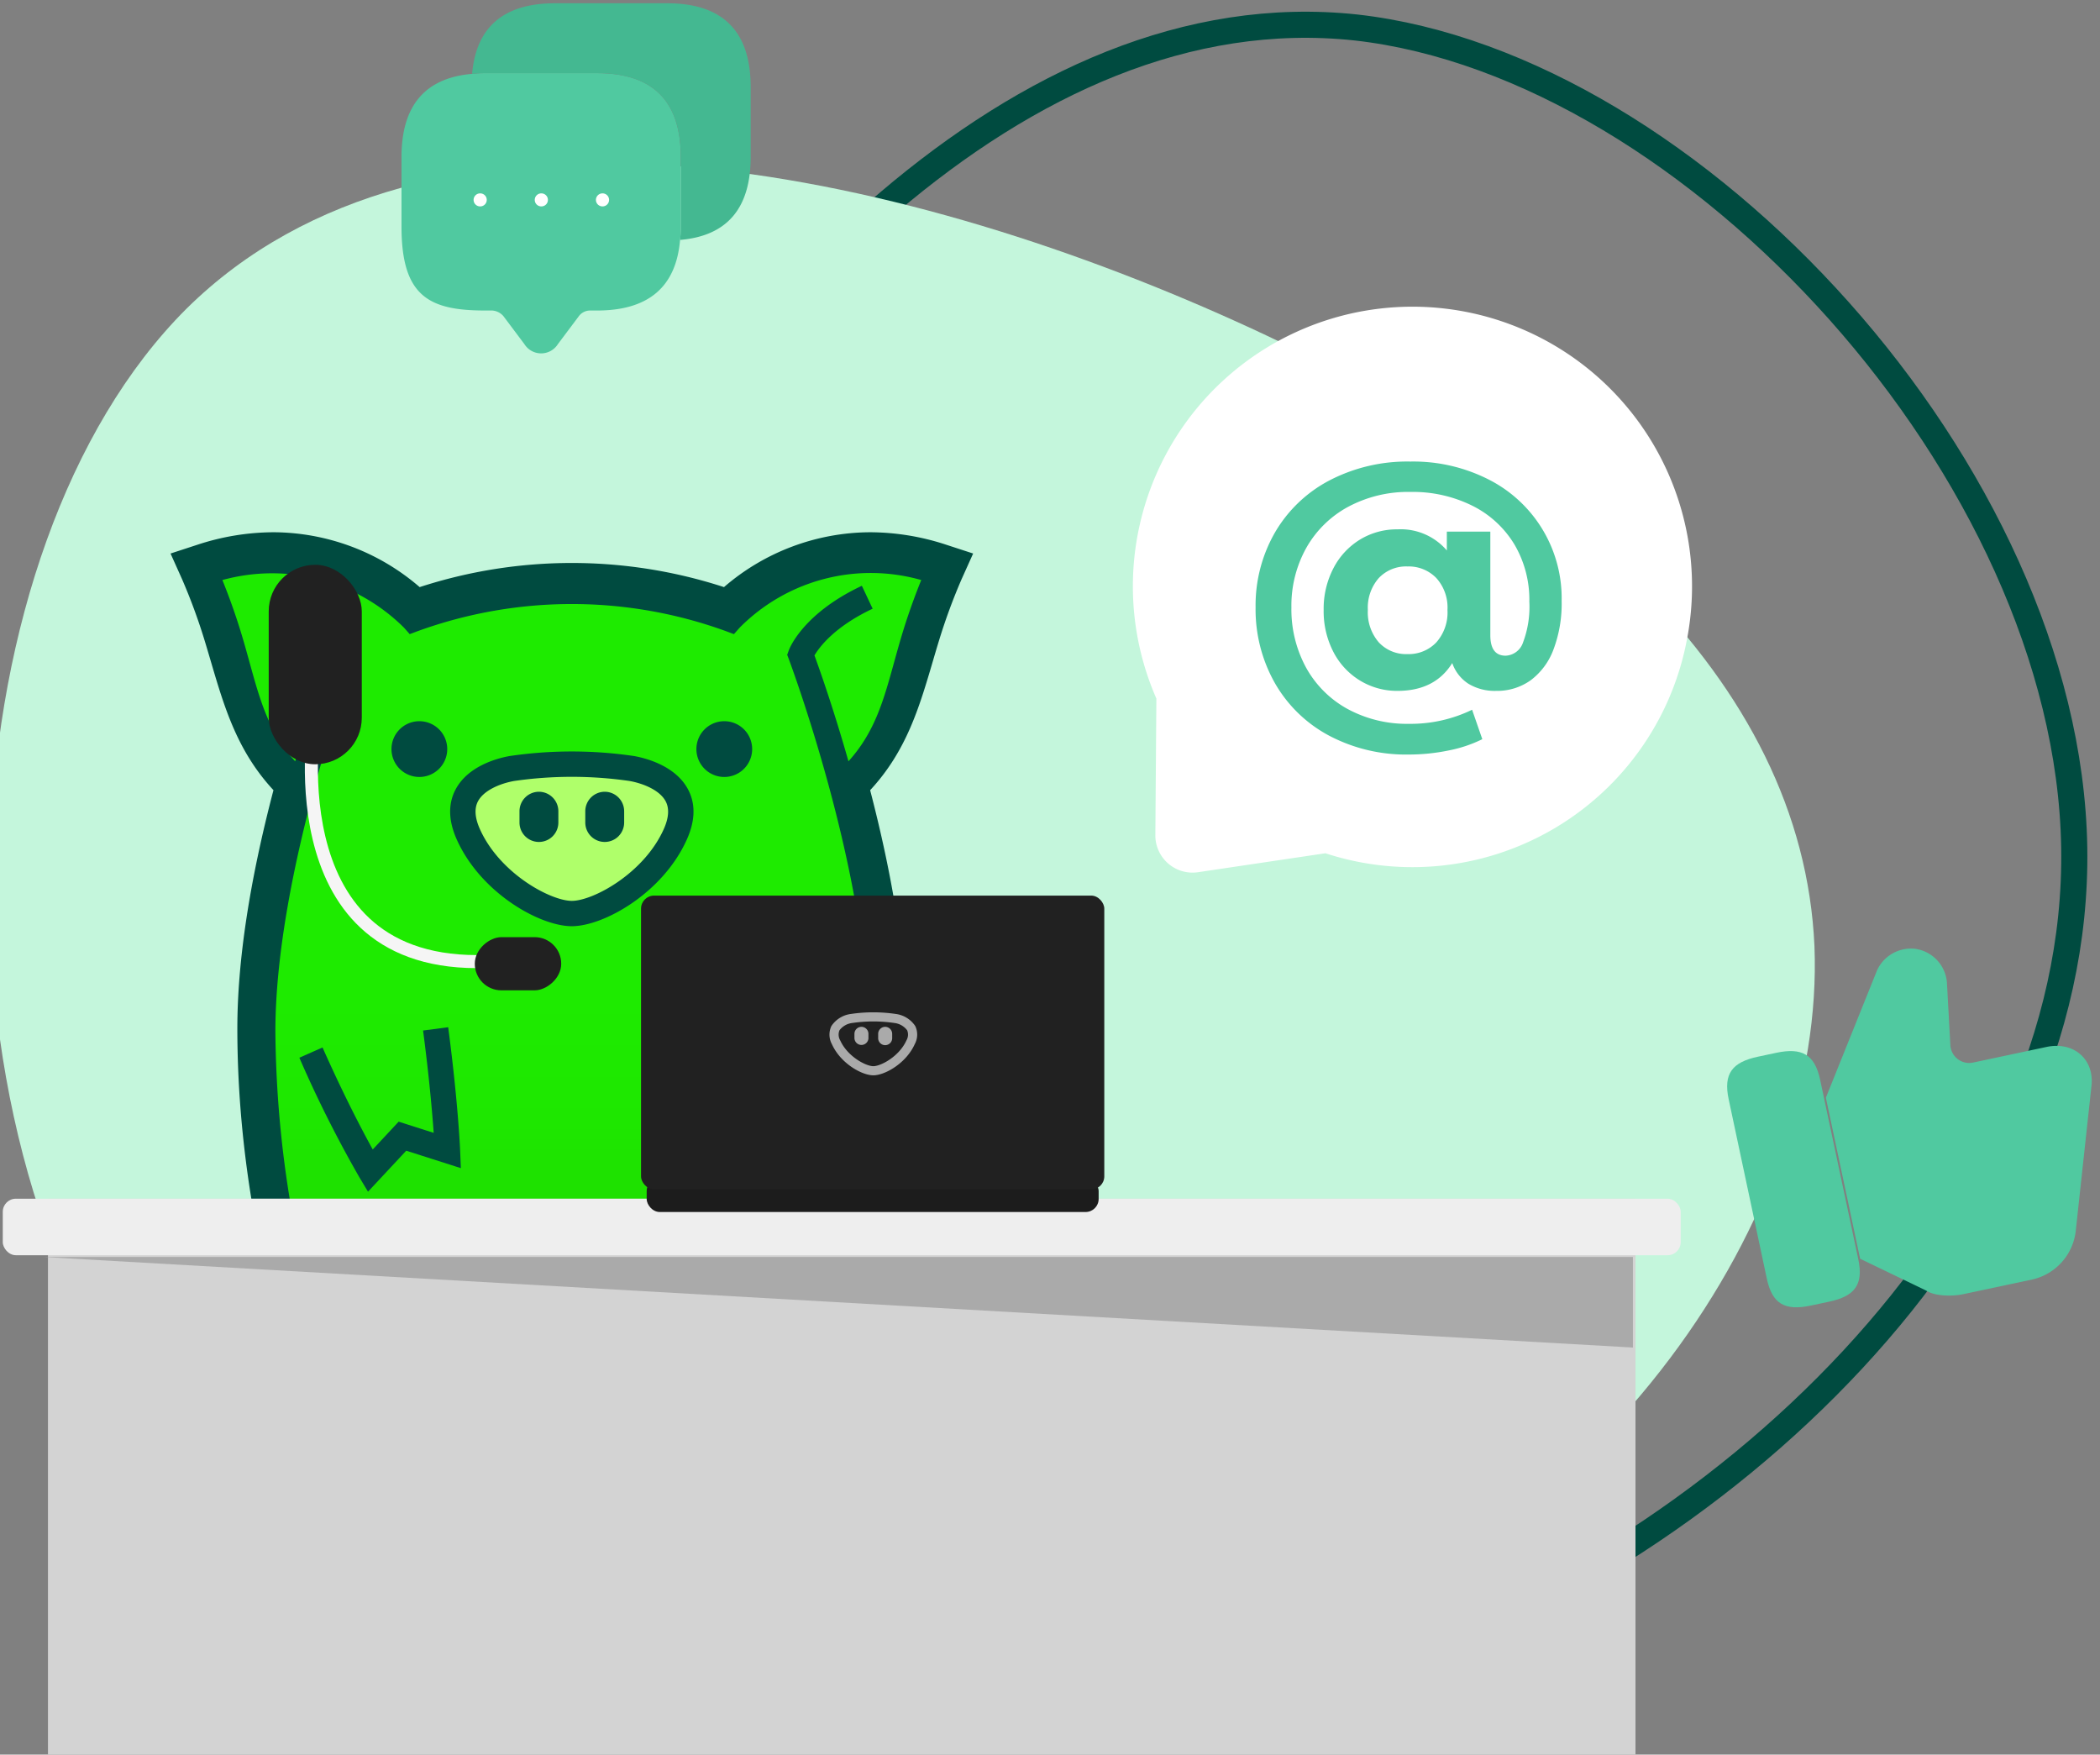 <svg xmlns="http://www.w3.org/2000/svg" xmlns:xlink="http://www.w3.org/1999/xlink" width="322" height="269" viewBox="0 0 322 269"><rect x="0" y="0" width="322" height="269" fill="#808080" stroke="none"/><defs><clipPath id="clip-path"><rect id="Rect&#xE1;ngulo_20957" data-name="Rect&#xE1;ngulo 20957" width="322" height="269" transform="translate(203 2240)" fill="#fff"></rect></clipPath><linearGradient id="linear-gradient" x1="0.5" y1="0.328" x2="0.5" y2="0.942" gradientUnits="objectBoundingBox"><stop offset="0.279" stop-color="#1eeb00"></stop><stop offset="0.506" stop-color="#1ee700"></stop><stop offset="0.729" stop-color="#1edb00"></stop><stop offset="0.95" stop-color="#1ec700"></stop><stop offset="1" stop-color="#1ec200"></stop></linearGradient></defs><g id="Cont&#xE1;ctanos" transform="translate(-203 -2240)" clip-path="url(#clip-path)"><path id="blob2" d="M256.128,163.782c9.155-51.142-38.548-100.511-85.289-131.4S78.805-10.657,45.316,10.863C11.827,32.636-9.374,88.082,4.118,145.3,17.61,202.771,65.8,261.761,123.136,264.8S246.732,214.924,256.128,163.782Z" transform="matrix(-0.07, -0.998, 0.998, -0.07, 265.397, 2511.294)" fill="none" stroke="#004b40" stroke-width="4"></path><path id="blob2-2" data-name="blob2" d="M268.044,100.725c9.581,50.931-40.342,100.1-89.256,130.857S82.472,274.445,47.425,253.013C12.378,231.33-9.81,176.113,4.309,119.131,18.429,61.9,68.856,3.15,128.865.124S258.211,49.794,268.044,100.725Z" transform="translate(297.98 2565.868) rotate(-124)" fill="#c4f6dc"></path><path id="Uni&#xF3;n_14" data-name="Uni&#xF3;n 14" d="M0,49.537A42.839,42.839,0,0,1,48.162,6.909L66.787.328a5.706,5.706,0,0,1,7.506,4.349l3.837,20.57A42.87,42.87,0,1,1,0,49.537Z" transform="translate(452.189 2386.788) rotate(-169)" fill="#fff"></path><path id="Trazado_40192" data-name="Trazado 40192" d="M24.67-17.04a25.488,25.488,0,0,1,12.038,2.771A20.4,20.4,0,0,1,47.864,4.34a19.907,19.907,0,0,1-1.25,7.429A10.4,10.4,0,0,1,43.107,16.5a8.846,8.846,0,0,1-5.3,1.618,7.774,7.774,0,0,1-4.217-1.079,6.162,6.162,0,0,1-2.5-3.187q-2.648,4.266-8.385,4.266a10.889,10.889,0,0,1-5.737-1.569,11.059,11.059,0,0,1-4.095-4.389,13.551,13.551,0,0,1-1.5-6.448,13.445,13.445,0,0,1,1.5-6.4,11.117,11.117,0,0,1,4.07-4.389,10.851,10.851,0,0,1,5.762-1.569A9.288,9.288,0,0,1,30.26-3.408V-6.3h6.669V9.587q0,3.138,2.354,3.138a2.957,2.957,0,0,0,2.672-2.06,15.483,15.483,0,0,0,.956-6.228,16.68,16.68,0,0,0-2.28-8.753,15.67,15.67,0,0,0-6.424-5.933,20.548,20.548,0,0,0-9.538-2.133,19.459,19.459,0,0,0-9.538,2.28A16.209,16.209,0,0,0,8.708-3.8a18.162,18.162,0,0,0-2.28,9.121,18.657,18.657,0,0,0,2.256,9.243,16.081,16.081,0,0,0,6.35,6.326,19.077,19.077,0,0,0,9.44,2.28,21.5,21.5,0,0,0,9.66-2.158L35.7,25.524a20.389,20.389,0,0,1-5.222,1.741,30.092,30.092,0,0,1-6.007.613A25.276,25.276,0,0,1,12.165,24.96a20.829,20.829,0,0,1-8.287-8.066A22.906,22.906,0,0,1,.936,5.321,22.4,22.4,0,0,1,3.9-6.154a20.849,20.849,0,0,1,8.361-7.993A25.842,25.842,0,0,1,24.67-17.04Zm-.441,29.52a5.844,5.844,0,0,0,4.413-1.79,6.9,6.9,0,0,0,1.716-4.977,6.738,6.738,0,0,0-1.716-4.9A5.886,5.886,0,0,0,24.228-.956,5.746,5.746,0,0,0,19.815.834a6.876,6.876,0,0,0-1.667,4.879,7.039,7.039,0,0,0,1.667,4.953A5.707,5.707,0,0,0,24.228,12.48Z" transform="translate(394.588 2327.801)" fill="#50c9a0" stroke="rgba(0,0,0,0)" stroke-width="1"></path><g id="Grupo_28573" data-name="Grupo 28573" transform="matrix(0.978, -0.208, 0.208, 0.978, 464.541, 2391.972)"><path id="Vector" d="M0,45.041l8.892,6.884c1.147,1.147,3.729,1.721,5.45,1.721h10.9a8.615,8.615,0,0,0,8.032-6.024l6.884-20.94c1.434-4.016-1.147-7.458-5.45-7.458H23.235a2.894,2.894,0,0,1-2.868-3.442L21.8,6.6A5.659,5.659,0,0,0,18.071.293,5.727,5.727,0,0,0,11.761,2.3L0,19.8" transform="translate(14.629 0)" fill="#50c9a0"></path><path id="Vector-2" data-name="Vector" d="M0,33.561V5.45C0,1.434,1.721,0,5.737,0H8.605c4.016,0,5.737,1.434,5.737,5.45V33.561c0,4.016-1.721,5.45-5.737,5.45H5.737C1.721,39.011,0,37.577,0,33.561Z" transform="translate(0 11.481)" fill="#50c9a0"></path></g><g id="Grupo_28574" data-name="Grupo 28574" transform="translate(264.565 2240.499)"><g id="Group" transform="translate(0 10.718)"><path id="Vector-3" data-name="Vector" d="M42.82,12.835V23.554a16.252,16.252,0,0,1-.107,2.01C42.1,32.8,37.836,36.389,29.985,36.389H28.913a2.158,2.158,0,0,0-1.715.857l-3.215,4.287a3.032,3.032,0,0,1-5.145,0l-3.216-4.287a2.475,2.475,0,0,0-1.715-.857H12.835C4.287,36.389,0,34.272,0,23.554V12.835C0,4.984,3.618.724,10.826.107A16.252,16.252,0,0,1,12.835,0h17.15Q42.807,0,42.82,12.835Z" transform="translate(0)" fill="#50c9a0"></path></g><path id="Vector-4" data-name="Vector" d="M42.713,12.835V23.554q0,11.817-10.826,12.728a16.252,16.252,0,0,0,.107-2.01V23.554q0-12.822-12.835-12.835H2.01A16.252,16.252,0,0,0,0,10.826C.616,3.618,4.877,0,12.728,0h17.15Q42.7,0,42.713,12.835Z" transform="translate(10.826 0)" fill="#44b891"></path><path id="Vector-5" data-name="Vector" d="M.5.5H.52" transform="translate(30.308 29.646)" fill="#fff" stroke="#fff" stroke-linecap="round" stroke-linejoin="round" stroke-width="2"></path><path id="Vector-6" data-name="Vector" d="M.5.5H.52" transform="translate(20.929 29.646)" fill="#fff" stroke="#fff" stroke-linecap="round" stroke-linejoin="round" stroke-width="2"></path><path id="Vector-7" data-name="Vector" d="M.5.5H.52" transform="translate(11.551 29.646)" fill="#fff" stroke="#fff" stroke-linecap="round" stroke-linejoin="round" stroke-width="2"></path></g><g id="Grupo_28569" data-name="Grupo 28569" transform="translate(203.426 2321.601)"><g id="Grupo_28483" data-name="Grupo 28483" transform="translate(25.723)"><g id="Personaje_Masculino" data-name="Personaje Masculino" transform="translate(0 0)"><ellipse id="Elipse_1947" data-name="Elipse 1947" cx="52.077" cy="2.751" rx="52.077" ry="2.751" transform="translate(9.309 139.555)" opacity="0.18"></ellipse><g id="Grupo_16071" data-name="Grupo 16071" transform="translate(0 0)"><path id="Trazado_27254" data-name="Trazado 27254" d="M540.286,591.232l5.383,4.092,1.2-1.212A24.57,24.57,0,0,0,552.112,586a75.654,75.654,0,0,0,35.023,0,24.566,24.566,0,0,0,5.245,8.112l1.2,1.212,5.382-4.092,6.876,4.356.917-2.05a169.371,169.371,0,0,0,12.211-62.011c0-10.2-1.936-22.675-5.756-37.1,5.813-5.845,7.8-12.616,9.908-19.766.329-1.12.663-2.256,1.017-3.405a91.279,91.279,0,0,1,3.477-9.4l.887-1.973-2.057-.671a35.646,35.646,0,0,0-11.05-1.823,32.409,32.409,0,0,0-21.987,8.675,73.307,73.307,0,0,0-47.56,0,32.4,32.4,0,0,0-21.987-8.675,35.645,35.645,0,0,0-11.05,1.823l-2.056.671.887,1.973a91.436,91.436,0,0,1,3.476,9.4c.354,1.149.688,2.285,1.018,3.405,2.1,7.148,4.1,13.918,9.9,19.764-3.817,14.285-5.752,26.764-5.752,37.107a169.369,169.369,0,0,0,12.211,62.011l.917,2.05Z" transform="translate(-508.097 -454.988)" fill="url(#linear-gradient)"></path><path id="Trazado_27255" data-name="Trazado 27255" d="M567.353,511.662c-4.256,0-12.585-4.826-15.865-12.139-3.27-7.29,3.815-9.576,6.642-10.093a63.518,63.518,0,0,1,18.446,0c2.826.517,9.912,2.8,6.641,10.093C579.937,506.835,571.608,511.662,567.353,511.662Z" transform="translate(-505.822 -453.206)" fill="#afff6a"></path><g id="Grupo_16070" data-name="Grupo 16070"><g id="Grupo_16069" data-name="Grupo 16069"><path id="Trazado_27256" data-name="Trazado 27256" d="M512.339,457.035a37.615,37.615,0,0,1,11.653-1.918,34.471,34.471,0,0,1,22.435,8.41,75.437,75.437,0,0,1,46.664,0,34.485,34.485,0,0,1,22.435-8.41,37.584,37.584,0,0,1,11.653,1.918l4.115,1.342-1.776,3.947a89.538,89.538,0,0,0-3.39,9.176c-.35,1.134-.686,2.275-1.01,3.38-2.082,7.08-4.059,13.8-9.616,19.782,3.679,14.146,5.542,26.43,5.542,36.543,0,34.727-11.873,61.675-12.38,62.8l-1.834,4.1-3.793-2.4-3.838-2.432-2.951,2.243-2.714,2.064-2.4-2.424a27.764,27.764,0,0,1-5.056-7.218,77.559,77.559,0,0,1-32.639,0,27.818,27.818,0,0,1-5.056,7.218l-2.4,2.424-2.715-2.064-2.95-2.243-3.839,2.432-3.793,2.4-1.834-4.1c-.505-1.13-12.38-28.078-12.38-62.8,0-10.253,1.862-22.54,5.538-36.548-5.553-5.98-7.529-12.7-9.611-19.774-.326-1.105-.661-2.248-1.01-3.382A89.715,89.715,0,0,0,510,462.322l-1.771-3.945Zm8,18.015c1.632,5.912,2.966,10.713,7,15.185,2.277-8.016,4.428-14.086,5.212-16.232-.741-1.262-3.057-4.4-8.919-7.163l1.655-3.516c9.1,4.285,11.125,9.683,11.207,9.91l.241.673-.251.669c-.123.322-12.18,32.569-12.18,57.091a167.535,167.535,0,0,0,11.014,58.339l5.305-3.362,4.744,3.607a18.767,18.767,0,0,0,3.11-5.121c-1.639-.48-3.27-1-4.884-1.587l1.338-3.649a72.014,72.014,0,0,0,49.656,0l1.337,3.649c-1.614.591-3.244,1.108-4.884,1.587a18.8,18.8,0,0,0,3.11,5.121l4.744-3.607,5.306,3.362a167.3,167.3,0,0,0,11.013-58.339c0-24.521-12.057-56.768-12.18-57.091l-.251-.669.241-.673c.081-.227,2.1-5.624,11.207-9.91l1.655,3.516c-5.877,2.766-8.19,5.917-8.92,7.16.783,2.144,2.935,8.216,5.212,16.236,4.035-4.474,5.369-9.275,7-15.186.427-1.544.868-3.142,1.379-4.8,1-3.24,2.062-6.03,2.782-7.807a28.292,28.292,0,0,0-27.838,7.294l-.885,1-1.249-.467a69.255,69.255,0,0,0-47.216,0l-1.249.467-.885-1a28.68,28.68,0,0,0-27.837-7.293c.72,1.777,1.783,4.565,2.781,7.806C519.474,471.908,519.913,473.506,520.34,475.05Z" transform="translate(-508.228 -455.117)" fill="#004b40"></path><path id="Trazado_27257" data-name="Trazado 27257" d="M528.893,531.558l3.853.506c-.939,7.141-1.408,12.613-1.627,15.69l5.371-1.715,3.977,4.264c1.569-2.845,4.424-8.268,7.7-15.642l3.551,1.577a183.193,183.193,0,0,1-9.2,18.325l-1.327,2.211-5.861-6.284-8.377,2.675.116-2.777C527.078,550.093,527.384,543.04,528.893,531.558Z" transform="translate(-448.406 -455.675)" fill="#004b40"></path><path id="Trazado_27258" data-name="Trazado 27258" d="M544.565,491.078a4.275,4.275,0,1,1,4.276-4.275A4.275,4.275,0,0,1,544.565,491.078Z" transform="translate(-459.659 -453.56)" fill="#004b40"></path><path id="Trazado_27259" data-name="Trazado 27259" d="M588.8,491.078a4.275,4.275,0,1,1,4.276-4.275A4.276,4.276,0,0,1,588.8,491.078Z" transform="translate(-550.648 -453.56)" fill="#004b40"></path><path id="Trazado_27260" data-name="Trazado 27260" d="M549.624,492.758c1.905-3.621,6.413-4.8,8.261-5.134a65.343,65.343,0,0,1,19.144,0c1.849.337,6.357,1.513,8.261,5.134,1.161,2.208,1.095,4.786-.2,7.664-3.694,8.232-12.761,13.286-17.637,13.286s-13.944-5.055-17.637-13.286C548.529,497.544,548.463,494.966,549.624,492.758Zm3.742,6.074c3.058,6.819,10.862,10.991,14.092,10.991s11.033-4.172,14.092-10.991c.778-1.733.879-3.167.3-4.264-.907-1.724-3.446-2.742-5.52-3.121a61.7,61.7,0,0,0-17.748,0c-2.075.378-4.614,1.4-5.521,3.121C552.487,495.664,552.588,497.1,553.366,498.832Z" transform="translate(-505.926 -453.31)" fill="#004b40"></path><path id="Trazado_27261" data-name="Trazado 27261" d="M597.808,546.039l5.371,1.715c-.219-3.076-.689-8.549-1.628-15.69l3.853-.506c1.509,11.482,1.816,18.535,1.827,18.83l.116,2.777-8.377-2.675-5.861,6.284-1.327-2.211a183.188,183.188,0,0,1-9.2-18.325l3.552-1.577c3.274,7.374,6.128,12.8,7.7,15.642Z" transform="translate(-562.829 -455.675)" fill="#004b40"></path><path id="Trazado_27262" data-name="Trazado 27262" d="M571.388,492.763a2.989,2.989,0,0,1,2.98,2.98v1.736a2.98,2.98,0,1,1-5.96,0v-1.736A2.989,2.989,0,0,1,571.388,492.763Z" transform="translate(-514.902 -452.978)" fill="#004b40"></path><path id="Trazado_27263" data-name="Trazado 27263" d="M561.841,492.763a2.989,2.989,0,0,1,2.98,2.98v1.736a2.98,2.98,0,1,1-5.96,0v-1.736A2.989,2.989,0,0,1,561.841,492.763Z" transform="translate(-495.266 -452.978)" fill="#004b40"></path></g></g></g></g><path id="Trazado_40193" data-name="Trazado 40193" d="M75.242,27.474s-6.7,37.819,24.787,37.819" transform="translate(-53.053 0.532)" fill="none" stroke="#f5f5f5" stroke-width="2"></path><rect id="Rect&#xE1;ngulo_20955" data-name="Rect&#xE1;ngulo 20955" width="14.271" height="30.581" rx="7.135" transform="translate(15.054 4.991)" fill="#212121"></rect><rect id="Rect&#xE1;ngulo_20956" data-name="Rect&#xE1;ngulo 20956" width="8.155" height="13.252" rx="4.077" transform="translate(59.905 62.075) rotate(90)" fill="#212121"></rect></g><g id="Grupo_28568" data-name="Grupo 28568" transform="translate(0 102.177)"><rect id="Rect&#xE1;ngulo_20929" data-name="Rect&#xE1;ngulo 20929" width="243.419" height="85.76" transform="translate(6.93 0)" fill="#d3d3d3"></rect><rect id="Rect&#xE1;ngulo_20930" data-name="Rect&#xE1;ngulo 20930" width="257.28" height="8.663" rx="2" transform="translate(0 0)" fill="#eee"></rect><path id="Trazado_36059" data-name="Trazado 36059" d="M-974.662,4071h-243.8l243.8,13.887Z" transform="translate(1224.619 -4062.07)" fill="#aaa"></path></g><g id="Grupo_28486" data-name="Grupo 28486" transform="translate(97.866 55.705)"><rect id="Rect&#xE1;ngulo_20932" data-name="Rect&#xE1;ngulo 20932" width="69.301" height="5.198" rx="2" transform="translate(0.866 43.313)" fill="#1c1c1c"></rect><g id="Grupo_28485" data-name="Grupo 28485" transform="translate(0 0)"><rect id="Rect&#xE1;ngulo_20931" data-name="Rect&#xE1;ngulo 20931" width="71.033" height="45.046" rx="2" fill="#212121"></rect><g id="Grupo_28484" data-name="Grupo 28484" transform="translate(28.888 17.894)"><path id="Trazado_36060" data-name="Trazado 36060" d="M549.1,489.024a4.237,4.237,0,0,1,2.979-1.851,23.556,23.556,0,0,1,6.9,0,4.236,4.236,0,0,1,2.979,1.851,3.053,3.053,0,0,1-.07,2.763c-1.332,2.968-4.6,4.791-6.359,4.791s-5.027-1.823-6.359-4.791A3.054,3.054,0,0,1,549.1,489.024Zm1.349,2.19c1.1,2.458,3.916,3.963,5.081,3.963s3.978-1.5,5.081-3.963a1.745,1.745,0,0,0,.109-1.538,2.882,2.882,0,0,0-1.99-1.125,22.25,22.25,0,0,0-6.4,0,2.883,2.883,0,0,0-1.991,1.125A1.747,1.747,0,0,0,550.446,491.214Z" transform="translate(-548.8 -486.919)" fill="#aaa"></path><path id="Trazado_36061" data-name="Trazado 36061" d="M569.483,492.763a1.078,1.078,0,0,1,1.074,1.075v.626a1.074,1.074,0,1,1-2.149,0v-.626A1.078,1.078,0,0,1,569.483,492.763Z" transform="translate(-564.575 -490.536)" fill="#aaa"></path><path id="Trazado_36062" data-name="Trazado 36062" d="M559.936,492.763a1.078,1.078,0,0,1,1.075,1.075v.626a1.075,1.075,0,1,1-2.149,0v-.626A1.078,1.078,0,0,1,559.936,492.763Z" transform="translate(-551.39 -490.536)" fill="#aaa"></path></g></g></g></g></g></svg>